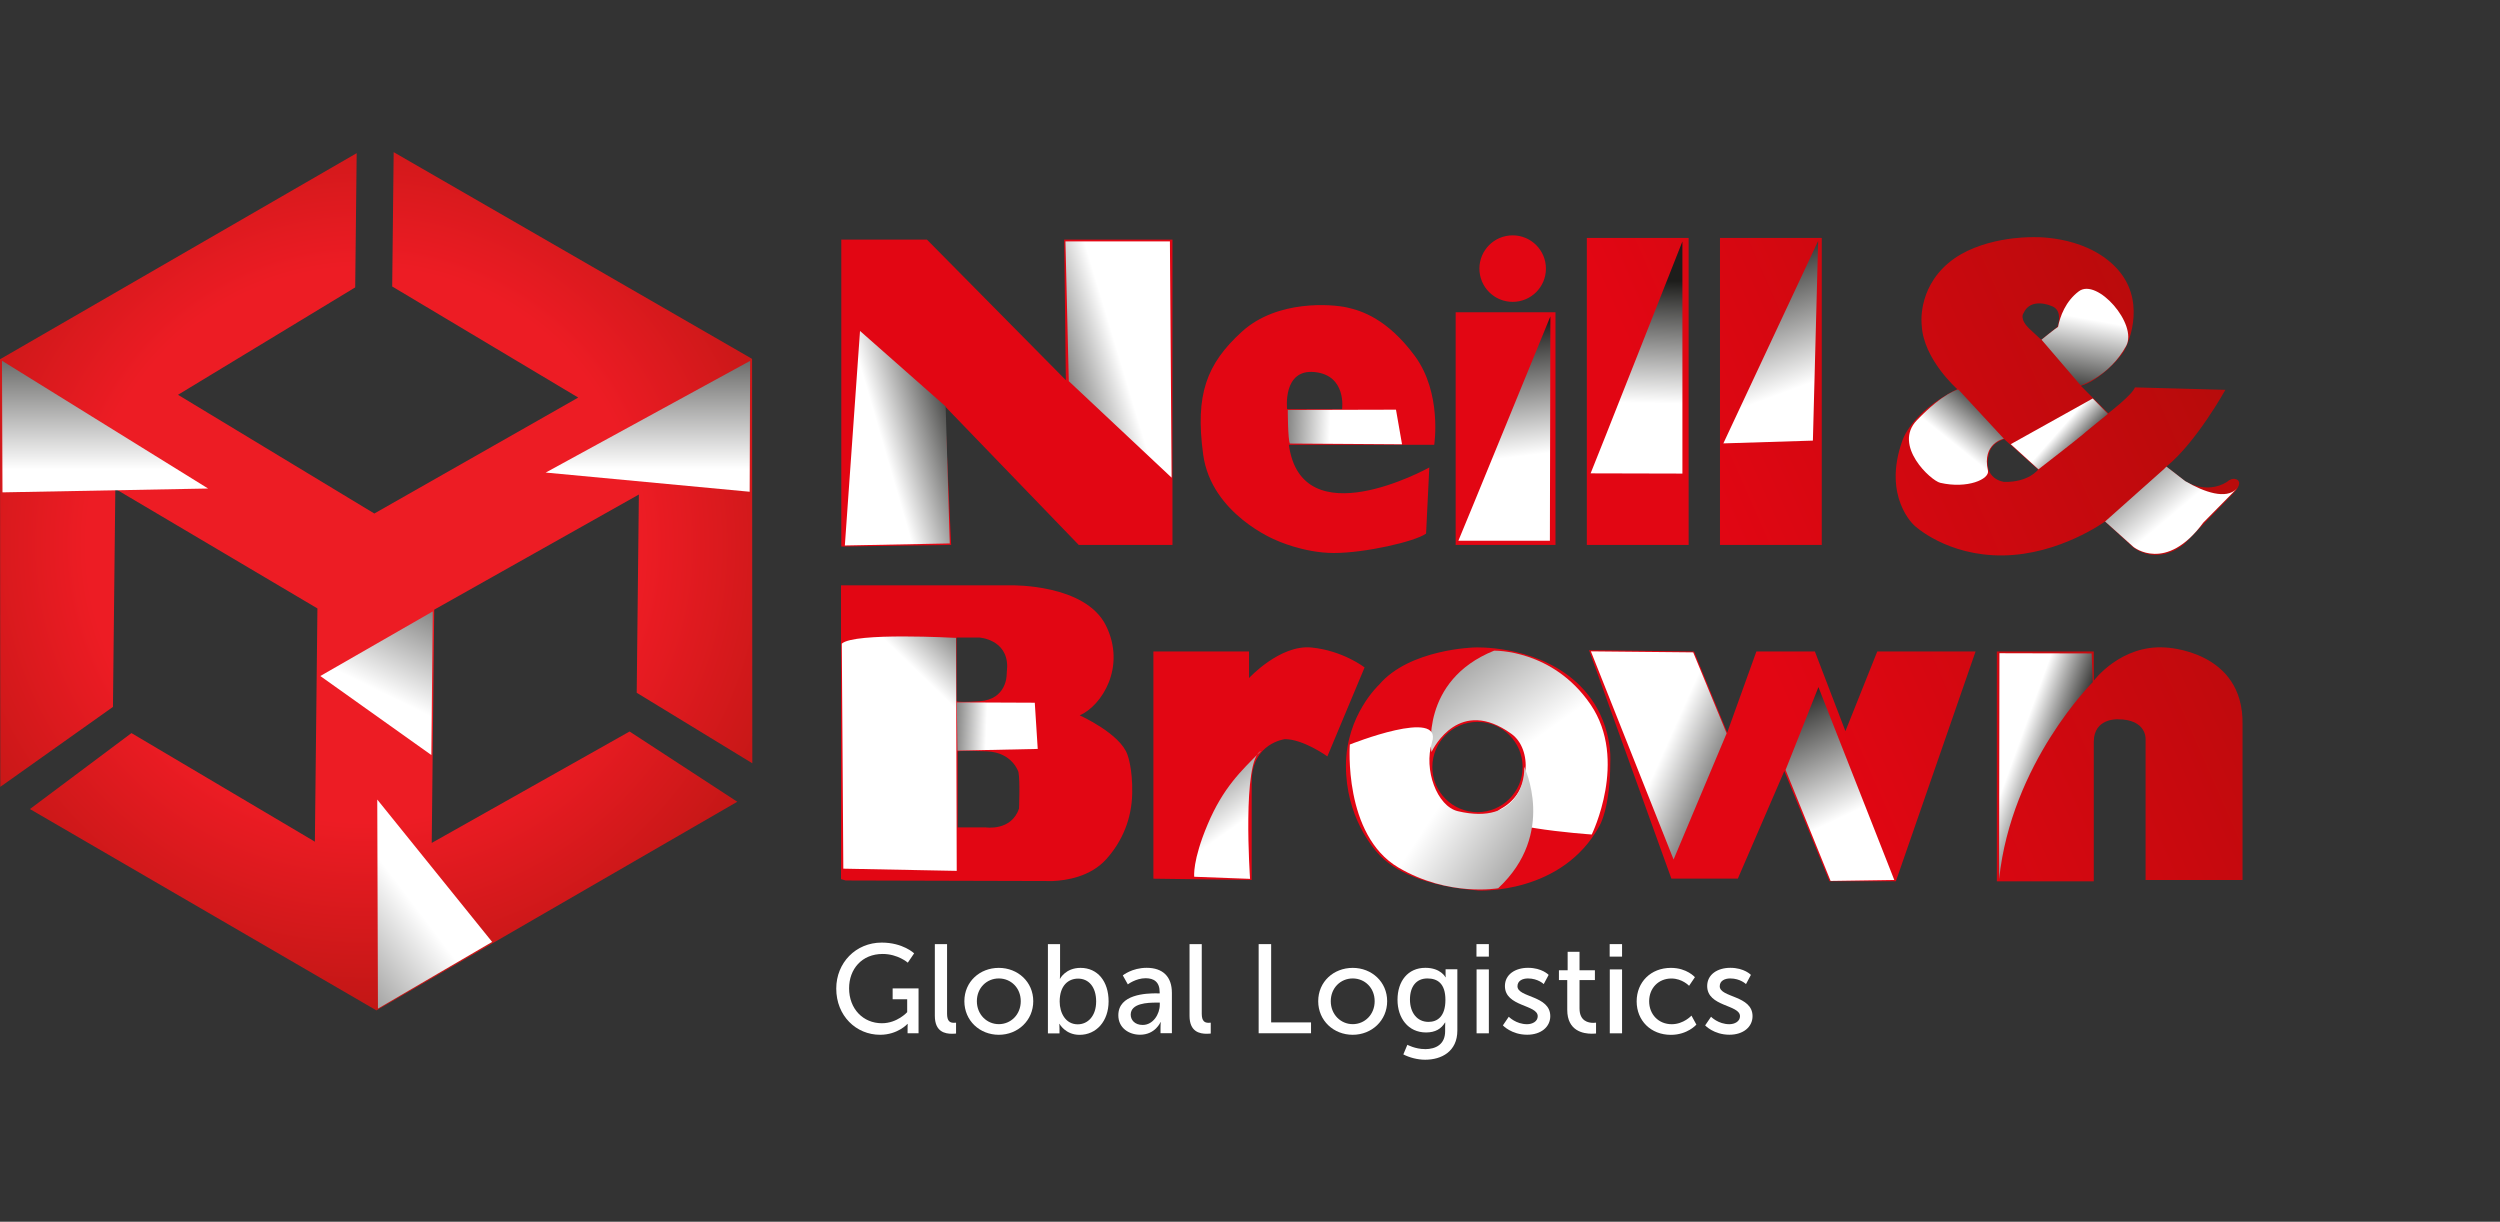 <?xml version="1.0" encoding="UTF-8"?>
<svg xmlns="http://www.w3.org/2000/svg" xmlns:xlink="http://www.w3.org/1999/xlink" viewBox="0 0 442 216">
  <rect x="0" y="0" width="442" height="216" fill="#333333" stroke="none"/>
  <defs>
    <style>
      .cls-1 {
        fill: none;
      }

      .cls-2 {
        fill: url(#linear-gradient-13);
      }

      .cls-2, .cls-3, .cls-4, .cls-5, .cls-6, .cls-7, .cls-8, .cls-9, .cls-10, .cls-11, .cls-12, .cls-13, .cls-14, .cls-15, .cls-16, .cls-17, .cls-18, .cls-19, .cls-20, .cls-21, .cls-22, .cls-23, .cls-24 {
        isolation: isolate;
      }

      .cls-2, .cls-3, .cls-4, .cls-5, .cls-6, .cls-7, .cls-8, .cls-9, .cls-10, .cls-11, .cls-13, .cls-14, .cls-15, .cls-16, .cls-17, .cls-18, .cls-19, .cls-20, .cls-21, .cls-22, .cls-23, .cls-24 {
        mix-blend-mode: multiply;
      }

      .cls-3 {
        fill: url(#linear-gradient-12);
      }

      .cls-4 {
        fill: url(#linear-gradient-18);
      }

      .cls-5 {
        fill: url(#linear-gradient-17);
      }

      .cls-6 {
        fill: url(#linear-gradient-15);
      }

      .cls-7 {
        fill: url(#linear-gradient-16);
      }

      .cls-8 {
        fill: url(#linear-gradient-19);
      }

      .cls-9 {
        fill: url(#linear-gradient-14);
      }

      .cls-25 {
        fill: url(#linear-gradient);
      }

      .cls-10 {
        fill: url(#linear-gradient-5);
      }

      .cls-10, .cls-11, .cls-26, .cls-19, .cls-20, .cls-21, .cls-22, .cls-23, .cls-24 {
        fill-rule: evenodd;
      }

      .cls-11 {
        fill: url(#linear-gradient-4);
      }

      .cls-13 {
        fill: url(#linear-gradient-8);
      }

      .cls-14 {
        fill: url(#linear-gradient-7);
      }

      .cls-15 {
        fill: url(#linear-gradient-6);
      }

      .cls-16 {
        fill: url(#linear-gradient-9);
      }

      .cls-17 {
        fill: url(#linear-gradient-2);
      }

      .cls-18 {
        fill: url(#linear-gradient-3);
      }

      .cls-27 {
        fill: #fff;
      }

      .cls-26 {
        fill: url(#New_Gradient_Swatch_1);
      }

      .cls-19 {
        fill: url(#linear-gradient-22);
      }

      .cls-20 {
        fill: url(#linear-gradient-20);
      }

      .cls-21 {
        fill: url(#linear-gradient-23);
      }

      .cls-22 {
        fill: url(#linear-gradient-21);
      }

      .cls-23 {
        fill: url(#linear-gradient-11);
      }

      .cls-24 {
        fill: url(#linear-gradient-10);
      }
    </style>
    <linearGradient id="linear-gradient" x1="172.94" y1="142.98" x2="466.14" y2="13.51" gradientUnits="userSpaceOnUse">
      <stop offset="0" stop-color="#e20613"/>
      <stop offset=".43" stop-color="#e20613"/>
      <stop offset="1" stop-color="#8e1003"/>
    </linearGradient>
    <radialGradient id="New_Gradient_Swatch_1" data-name="New Gradient Swatch 1" cx="64.37" cy="96.31" fx="64.37" fy="96.31" r="122.45" gradientUnits="userSpaceOnUse">
      <stop offset=".4" stop-color="#ed1c24"/>
      <stop offset="1" stop-color="#8e1003"/>
    </radialGradient>
    <linearGradient id="linear-gradient-2" x1="174.42" y1="87.59" x2="164.34" y2="87.97" gradientTransform="translate(0 216) scale(1 -1)" gradientUnits="userSpaceOnUse">
      <stop offset="0" stop-color="#fff"/>
      <stop offset="1" stop-color="#1d1d1b"/>
    </linearGradient>
    <linearGradient id="linear-gradient-3" x1="168.12" y1="91.53" x2="180.47" y2="104.27" xlink:href="#linear-gradient-2"/>
    <linearGradient id="linear-gradient-4" x1="294.41" y1="83.78" x2="310.97" y2="76.39" xlink:href="#linear-gradient-2"/>
    <linearGradient id="linear-gradient-5" x1="325.38" y1="71.39" x2="315.25" y2="93.03" xlink:href="#linear-gradient-2"/>
    <linearGradient id="linear-gradient-6" x1="218.53" y1="70.01" x2="205.52" y2="88.3" xlink:href="#linear-gradient-2"/>
    <linearGradient id="linear-gradient-7" x1="269.54" y1="83.89" x2="241.69" y2="123.04" xlink:href="#linear-gradient-2"/>
    <linearGradient id="linear-gradient-8" x1="42.81" y1="-578.95" x2="15.4" y2="-540.41" gradientTransform="translate(502.7 666.96) rotate(158.94) scale(1 -1)" xlink:href="#linear-gradient-2"/>
    <linearGradient id="linear-gradient-9" x1="356.16" y1="82.48" x2="365.39" y2="79.14" xlink:href="#linear-gradient-2"/>
    <linearGradient id="linear-gradient-10" x1="156.08" y1="137.57" x2="171.68" y2="142.11" xlink:href="#linear-gradient-2"/>
    <linearGradient id="linear-gradient-11" x1="198.02" y1="152.51" x2="180.08" y2="147.1" xlink:href="#linear-gradient-2"/>
    <linearGradient id="linear-gradient-12" x1="235.15" y1="140.66" x2="221.08" y2="141.19" xlink:href="#linear-gradient-2"/>
    <linearGradient id="linear-gradient-13" x1="304.24" y1="151.54" x2="305.7" y2="174.57" gradientTransform="translate(-8.53 225.95) rotate(-2.33) scale(1 -.94)" xlink:href="#linear-gradient-2"/>
    <linearGradient id="linear-gradient-14" x1="330.4" y1="142.95" x2="322.32" y2="167.95" gradientTransform="translate(-8.07 225.38) rotate(-2.33) scale(1 -1)" xlink:href="#linear-gradient-2"/>
    <linearGradient id="linear-gradient-15" x1="384.9" y1="125.66" x2="372.01" y2="140.93" xlink:href="#linear-gradient-2"/>
    <linearGradient id="linear-gradient-16" x1="605.44" y1="-364.26" x2="612.39" y2="-372.76" gradientTransform="translate(113.05 745.75) rotate(-101.82) scale(1 -1)" xlink:href="#linear-gradient-2"/>
    <linearGradient id="linear-gradient-17" x1="364.27" y1="140.11" x2="369.1" y2="135.86" xlink:href="#linear-gradient-2"/>
    <linearGradient id="linear-gradient-18" x1="369.25" y1="159.59" x2="366.7" y2="145.35" xlink:href="#linear-gradient-2"/>
    <linearGradient id="linear-gradient-19" x1="280.85" y1="142.23" x2="278.73" y2="166.96" gradientTransform="translate(-8.53 225.95) rotate(-2.33) scale(1 -.94)" xlink:href="#linear-gradient-2"/>
    <linearGradient id="linear-gradient-20" x1="490.55" y1="-208.9" x2="523.61" y2="-185.65" gradientTransform="translate(569.24 349.45) rotate(177.99) scale(1 -1)" xlink:href="#linear-gradient-2"/>
    <linearGradient id="linear-gradient-21" x1="68.25" y1="93.18" x2="82.12" y2="121.47" xlink:href="#linear-gradient-2"/>
    <linearGradient id="linear-gradient-22" x1="18.57" y1="133" x2="18.57" y2="162.58" xlink:href="#linear-gradient-2"/>
    <linearGradient id="linear-gradient-23" x1="205.25" y1="133.09" x2="205.25" y2="162.51" gradientTransform="translate(319.8 216) rotate(-180)" xlink:href="#linear-gradient-2"/>
  </defs>
  <g class="cls-12">
    <g id="Layer_1" data-name="Layer 1">
      <rect class="cls-1" width="442" height="216"/>
      <path class="cls-27" d="M155.88,166.65c3.77,0,5.74,1.9,5.74,1.9l-1.12,1.65s-1.76-1.54-4.44-1.54c-3.71,0-5.94,2.7-5.94,6.07,0,3.66,2.5,6.18,5.8,6.18,2.72,0,4.47-1.96,4.47-1.96v-2.28h-2.57v-1.92h4.58v7.93h-1.94v-.98c0-.33.02-.67.02-.67h-.04s-1.72,1.92-4.84,1.92c-4.24,0-7.75-3.35-7.75-8.17,0-4.55,3.44-8.13,8.04-8.13h-.01Z"/>
      <path class="cls-27" d="M165.27,166.92h2.17v12.3c0,1.36.54,1.61,1.21,1.61.2,0,.38-.02.38-.02v1.92s-.33.04-.71.04c-1.23,0-3.04-.33-3.04-3.17v-12.68h-.01Z"/>
      <path class="cls-27" d="M176.59,171.12c3.37,0,6.09,2.48,6.09,5.89s-2.72,5.94-6.09,5.94-6.09-2.5-6.09-5.94,2.72-5.89,6.09-5.89ZM176.59,181.07c2.14,0,3.88-1.7,3.88-4.06s-1.74-4.02-3.88-4.02-3.88,1.67-3.88,4.02,1.76,4.06,3.88,4.06Z"/>
      <path class="cls-27" d="M185.25,166.92h2.17v5.16c0,.56-.04.96-.04.96h.04s.96-1.92,3.62-1.92c3.04,0,4.96,2.41,4.96,5.92s-2.17,5.92-5.13,5.92c-2.52,0-3.55-1.94-3.55-1.94h-.04s.04.36.04.85v.83h-2.05v-15.76l-.02-.02ZM190.54,181.1c1.79,0,3.26-1.47,3.26-4.04s-1.32-4.04-3.19-4.04c-1.7,0-3.26,1.18-3.26,4.06,0,2.01,1.05,4.02,3.19,4.02h0Z"/>
      <path class="cls-27" d="M204.54,175.63h.49v-.2c0-1.85-1.05-2.48-2.48-2.48-1.74,0-3.15,1.09-3.15,1.09l-.89-1.59s1.63-1.34,4.22-1.34c2.86,0,4.46,1.56,4.46,4.42v7.14h-2.01v-1.07c0-.51.04-.89.04-.89h-.04s-.92,2.23-3.62,2.23c-1.94,0-3.84-1.18-3.84-3.44,0-3.73,4.91-3.88,6.81-3.88h0ZM202.04,181.21c1.83,0,3.01-1.92,3.01-3.59v-.36h-.56c-1.63,0-4.58.11-4.58,2.14,0,.92.71,1.81,2.12,1.81h.01Z"/>
      <path class="cls-27" d="M210.3,166.92h2.17v12.3c0,1.36.54,1.61,1.21,1.61.2,0,.38-.02.38-.02v1.92s-.33.04-.71.04c-1.23,0-3.04-.33-3.04-3.17v-12.68h-.01Z"/>
      <path class="cls-27" d="M222.53,166.92h2.21v13.84h7.05v1.92h-9.26v-15.76h0Z"/>
      <path class="cls-27" d="M239.16,171.12c3.37,0,6.09,2.48,6.09,5.89s-2.72,5.94-6.09,5.94-6.1-2.5-6.1-5.94,2.72-5.89,6.1-5.89ZM239.16,181.07c2.14,0,3.88-1.7,3.88-4.06s-1.74-4.02-3.88-4.02-3.88,1.67-3.88,4.02,1.76,4.06,3.88,4.06Z"/>
      <path class="cls-27" d="M251.93,185.49c1.96,0,3.57-.87,3.57-3.17v-.83c0-.36.02-.71.02-.71h-.04c-.67,1.12-1.72,1.76-3.35,1.76-3.15,0-5.05-2.52-5.05-5.78s1.81-5.65,4.93-5.65c2.72,0,3.55,1.67,3.55,1.67h.04s-.02-.16-.02-.36v-1.05h2.08v10.83c0,3.73-2.83,5.16-5.69,5.16-1.36,0-2.77-.38-3.86-.94l.71-1.7s1.41.76,3.1.76h.01ZM255.55,176.79c0-2.95-1.43-3.8-3.19-3.8-1.96,0-3.08,1.43-3.08,3.73s1.25,3.95,3.28,3.95c1.56,0,2.99-.94,2.99-3.88h0Z"/>
      <path class="cls-27" d="M261.04,166.92h2.19v2.21h-2.19v-2.21ZM261.06,171.39h2.17v11.3h-2.17v-11.3Z"/>
      <path class="cls-27" d="M266.75,179.76s1.27,1.32,3.24,1.32c.94,0,1.88-.49,1.88-1.41,0-2.08-5.8-1.65-5.8-5.34,0-2.05,1.83-3.22,4.09-3.22,2.48,0,3.64,1.25,3.64,1.25l-.87,1.63s-1-1-2.79-1c-.94,0-1.85.4-1.85,1.38,0,2.03,5.8,1.59,5.8,5.29,0,1.88-1.61,3.28-4.09,3.28-2.77,0-4.29-1.65-4.29-1.65l1.05-1.54h0Z"/>
      <path class="cls-27" d="M277.09,173.28h-1.47v-1.74h1.54v-3.26h2.1v3.26h2.72v1.74h-2.72v5.02c0,2.25,1.58,2.54,2.41,2.54.31,0,.51-.04.51-.04v1.92s-.31.04-.76.04c-1.45,0-4.33-.45-4.33-4.22v-5.27h0Z"/>
      <path class="cls-27" d="M284.59,166.92h2.19v2.21h-2.19v-2.21ZM284.61,171.39h2.17v11.3h-2.17v-11.3Z"/>
      <path class="cls-27" d="M295.42,171.12c2.83,0,4.24,1.65,4.24,1.65l-1.03,1.52s-1.21-1.29-3.13-1.29c-2.28,0-3.93,1.7-3.93,4.02s1.65,4.06,4,4.06c2.1,0,3.48-1.52,3.48-1.52l.87,1.59s-1.56,1.81-4.51,1.81c-3.55,0-6.05-2.52-6.05-5.92s2.5-5.92,6.05-5.92h.01Z"/>
      <path class="cls-27" d="M302.51,179.76s1.27,1.32,3.24,1.32c.94,0,1.88-.49,1.88-1.41,0-2.08-5.8-1.65-5.8-5.34,0-2.05,1.83-3.22,4.09-3.22,2.48,0,3.64,1.25,3.64,1.25l-.87,1.63s-1-1-2.79-1c-.94,0-1.85.4-1.85,1.38,0,2.03,5.8,1.59,5.8,5.29,0,1.88-1.61,3.28-4.09,3.28-2.77,0-4.29-1.65-4.29-1.65l1.05-1.54h0Z"/>
      <path class="cls-25" d="M190.89,126.48c3.91-1.71,8.28-8.6,4.62-15.92-3.66-7.31-16.58-7.07-16.58-7.07h-30.24v51.94h0l.83.24,36.58.1c2.36-.1,6.67-.73,9.48-3.86,2.82-3.13,4.49-7.09,4.59-11.57.11-4.48-.83-6.88-.83-6.88-1.25-3.75-8.44-6.98-8.44-6.98ZM169.11,123.87v-11.15h4.06s4.9.31,4.9,5.11l-.1,1.56s0,4.28-4.79,4.59h-.01c-4.79.31-4.06-.11-4.06-.11ZM180.16,142.95c-1.35,4.06-5.94,3.33-5.94,3.33h-4.9v-13.44h.01s.73-.21,5.21,0c4.48.21,5.52,3.65,5.52,3.65.31,1.56.1,6.46.1,6.46ZM241.26,118l-6.58,15.73s-4.23-3.05-7.51-3.05c0,0-5.87.71-5.87,7.52v17.38l-17.38-.23h0v-40.17h16.91v4.7s5.48-5.95,11.04-5.4,9.39,3.52,9.39,3.52ZM331.9,115.18h17.38l-14.09,40.63h-11.74l-7.98-19.49-8.22,19.02h-11.75l-14.56-40.39,18.56.23,5.87,14.33,5.16-14.33h10.34l5.4,14.09,5.63-14.09ZM396.48,128.1v27.48h-17.14v-24.89s.24-3.52-4.93-3.52c0,0-4.23-.23-4.23,3.99v24.66h-17.14,0v-40.64h17.14v5.17s4.77-6.42,12.68-5.87c0,0,13.86.47,13.62,13.62ZM278.12,120.11c-7.28-6.11-17.38-5.64-17.38-5.64,0,0-11.51.24-16.91,6.58,0,0-5.87,5.41-5.87,14.33s4.7,14.56,6.11,15.97h0c1.41,1.4,5.64,5.16,17.38,6.1,0,0,14.79.7,21.37-11.51,0,0,1.88-3.05,1.88-11.27,0,0,.7-8.45-6.58-14.56ZM261.22,143.59c-4.4,0-7.98-3.57-7.98-7.98s3.57-7.98,7.98-7.98,7.98,3.58,7.98,7.98-3.58,7.98-7.98,7.98ZM168.16,96.34l-19.42.29v-54.27h15.14l24.56,24.85-.29-24.85h19.14v53.98h-16.57l-23.7-24.56,1.14,24.56ZM225.57,95.49s4.85,2.28,10.28,2.28,14.28-2,16.28-3.43l.57-11.69c-.45.25-22.57,12.39-24.83-4.01h25.7s1.42-9.14-3.43-15.71c-4.86-6.57-9.43-8-12-8.57-2.58-.58-12.29-1.43-18.57,4.28-6.28,5.72-8.28,11.14-6.85,21.71,1.43,10.57,12.85,15.14,12.85,15.14ZM232.42,65.78c5.72.57,4.86,6.57,4.86,6.57h-9.72s-.85-7.14,4.86-6.57ZM252.72,82.64s-.02,0-.02.01v-.02s.02.01.02.01ZM298.55,96.34h-18v-54.27h18v54.27ZM322.09,96.34h-18v-54.27h18v54.27ZM275.01,96.34h-17.65v-41.13h17.65v41.13ZM261.56,47.49c0-3.25,2.63-5.88,5.88-5.88s5.88,2.63,5.88,5.88-2.63,5.88-5.88,5.88-5.88-2.63-5.88-5.88ZM338.47,92.92s5.71,5.42,15.71,5.28c9.99-.15,17.99-6,17.99-6l5.14,4.71c4.86,3.14,9-.86,9-.86l8.57-8.85c1.86-2,.57-2.43.57-2.43-.85-.43-1.71.43-1.71.43-3.72,2.29-7.43-.14-7.43-.14l-3.29-2.57c5.29-4.29,10.43-13.57,10.43-13.57l-15.99-.43h-.01c-.43,1.3-4.71,4.58-4.71,4.58l-4.85-4.86c3.14-.85,6.85-4.71,7.71-6.28s4-9.14-1.71-14.85c-5.71-5.71-14.85-5.14-14.85-5.14,0,0-9-.14-14.57,4.57-5.57,4.72-4.71,11-4.71,11,.28,6,6.28,11.28,6.28,11.28-8.28,4.14-9.71,9.14-9.71,9.14-3.57,9.99,2.14,14.99,2.14,14.99ZM357.76,55.36c1.29-2.86,4.86-1.29,4.86-1.29,2.28.71,1.14,3.71,1.14,3.71l-2.86,2.28v.02l-2-1.86c-2-1.86-1.14-2.86-1.14-2.86ZM351.62,80.34s.14-1.85,2.71-2.71l6.01,5.4s-1.67,2.27-6.01,2.17c0,0-3.85-.43-2.71-4.86Z"/>
      <polygon class="cls-26" points="130.35 141.75 111.31 129.33 76.33 149.03 76.77 107.79 112.95 87.43 112.57 122.48 133.01 134.95 132.97 63.45 69.6 26.9 69.34 50.65 102.23 70.29 66.18 90.79 31.47 69.8 62.8 50.81 63.06 27.08 0 63.52 .05 139.12 19.97 124.98 20.39 86.43 56.12 107.57 55.67 148.81 23.24 129.61 5.29 143.04 66.55 178.64 130.35 141.75"/>
    </g>
    <g id="Layer_2" data-name="Layer 2">
      <path class="cls-17" d="M169.15,124.18s.12,6.64.12,8.53l14.2-.3-.52-8.17-13.8-.06h0Z"/>
      <path class="cls-18" d="M169.03,112.78s-18.03-1.02-20.2,1.02l.27,39.78,20.05.39-.12-41.19h0Z"/>
      <polygon class="cls-11" points="305.27 129.66 295.89 151.96 281.27 115.16 299.36 115.34 305.27 129.66"/>
      <polygon class="cls-10" points="315.69 136.12 321.5 121.48 334.91 155.58 323.65 155.75 315.69 136.12"/>
      <path class="cls-15" d="M222.94,132.77c-3.53,3.53-6.68,6.48-9.42,12.96s-2.38,9.28-2.38,9.28l9.87.37s-1.46-21.02,1.93-22.61h0Z"/>
      <path class="cls-14" d="M253.08,132.94s-2.09-12.6,11.07-17.9c0,0,10.39-.29,17.07,9.53s.2,22.97.2,22.97c0,0-21.61-1.47-15.9-4.64,5.16-2.87,5.44-10.47,1.69-13.16-9.14-6.58-13.67,2.34-14.12,3.2h-.01Z"/>
      <path class="cls-13" d="M269.47,135.57s5.78,11.8-4.59,21.47c0,0-8.75,1.58-17.64-3.66-9.78-5.76-8.59-21.75-8.59-21.75,0,0,16.51-6.59,14.53-.37-1.52,4.79.88,11.29,4.57,12.16,11.01,2.6,11.91-6.21,11.72-7.85Z"/>
      <path class="cls-16" d="M370,120.6s-14.4,14.26-16.56,34.87l.06-39.98,16.3.04s.2,5.07.2,5.07Z"/>
      <polygon class="cls-24" points="152.05 58.51 167.19 71.86 167.92 96.08 149.37 96.44 152.05 58.51"/>
      <polygon class="cls-23" points="207.14 84.45 188.96 67.39 188.37 42.68 206.84 42.68 207.14 84.45"/>
      <path class="cls-3" d="M227.68,72.48s0,5.18.37,5.94l19.83.13-1.07-6.12-19.13.05h0Z"/>
      <path class="cls-2" d="M281.22,83.69c.36-.76,16.23-41,16.23-41v41.04l-16.23-.04Z"/>
      <path class="cls-9" d="M304.69,78.39c.36-.81,16.76-35.8,16.76-35.8l-.93,35.31-15.83.49h0Z"/>
      <path class="cls-6" d="M382.69,82.84l-10.51,9.36,5.02,4.5s5.73,4.69,12.34-4.3c0,0,7.68-7.77,5.85-5.94s-5.54.64-9.07-1.41c-1.77-1.39-3.3-2.55-3.3-2.55l-.34.34h.01Z"/>
      <path class="cls-7" d="M346.24,68.87l8.04,8.69s-3.91.79-2.81,5.64c.34,1.51-3.63,3.27-8.44,2.16-1.65-.38-8.42-6.59-4.13-11.06,4.71-4.91,7.33-5.44,7.33-5.44h.01Z"/>
      <path class="cls-5" d="M367.94,77.05c-.54.51-7.54,5.93-7.54,5.93l-4.9-4.45,14.5-8.08,2.68,2.73s-4.2,3.37-4.73,3.88h0Z"/>
      <path class="cls-4" d="M360.94,60.06l6.91,8.06s5.07-1.53,8.05-6.95c2.11-3.83-5.13-12.1-8.36-9.67-2.34,1.75-3.32,4.42-3.68,6.3-.23.08-2.92,2.26-2.92,2.26Z"/>
      <path class="cls-8" d="M257.84,95.6c.36-.76,16.27-39.67,16.27-39.67l-.09,39.67h-16.18Z"/>
      <polygon class="cls-20" points="87.01 166.53 66.82 178.32 66.7 141.36 87.01 166.53"/>
      <polygon class="cls-22" points="56.63 119.52 76.51 108.1 76.26 133.49 56.63 119.52"/>
      <polygon class="cls-19" points=".44 87.05 .35 63.78 36.79 86.37 .44 87.05"/>
      <polygon class="cls-21" points="132.54 86.94 132.62 63.8 96.48 83.55 132.54 86.94"/>
    </g>
  </g>
</svg>